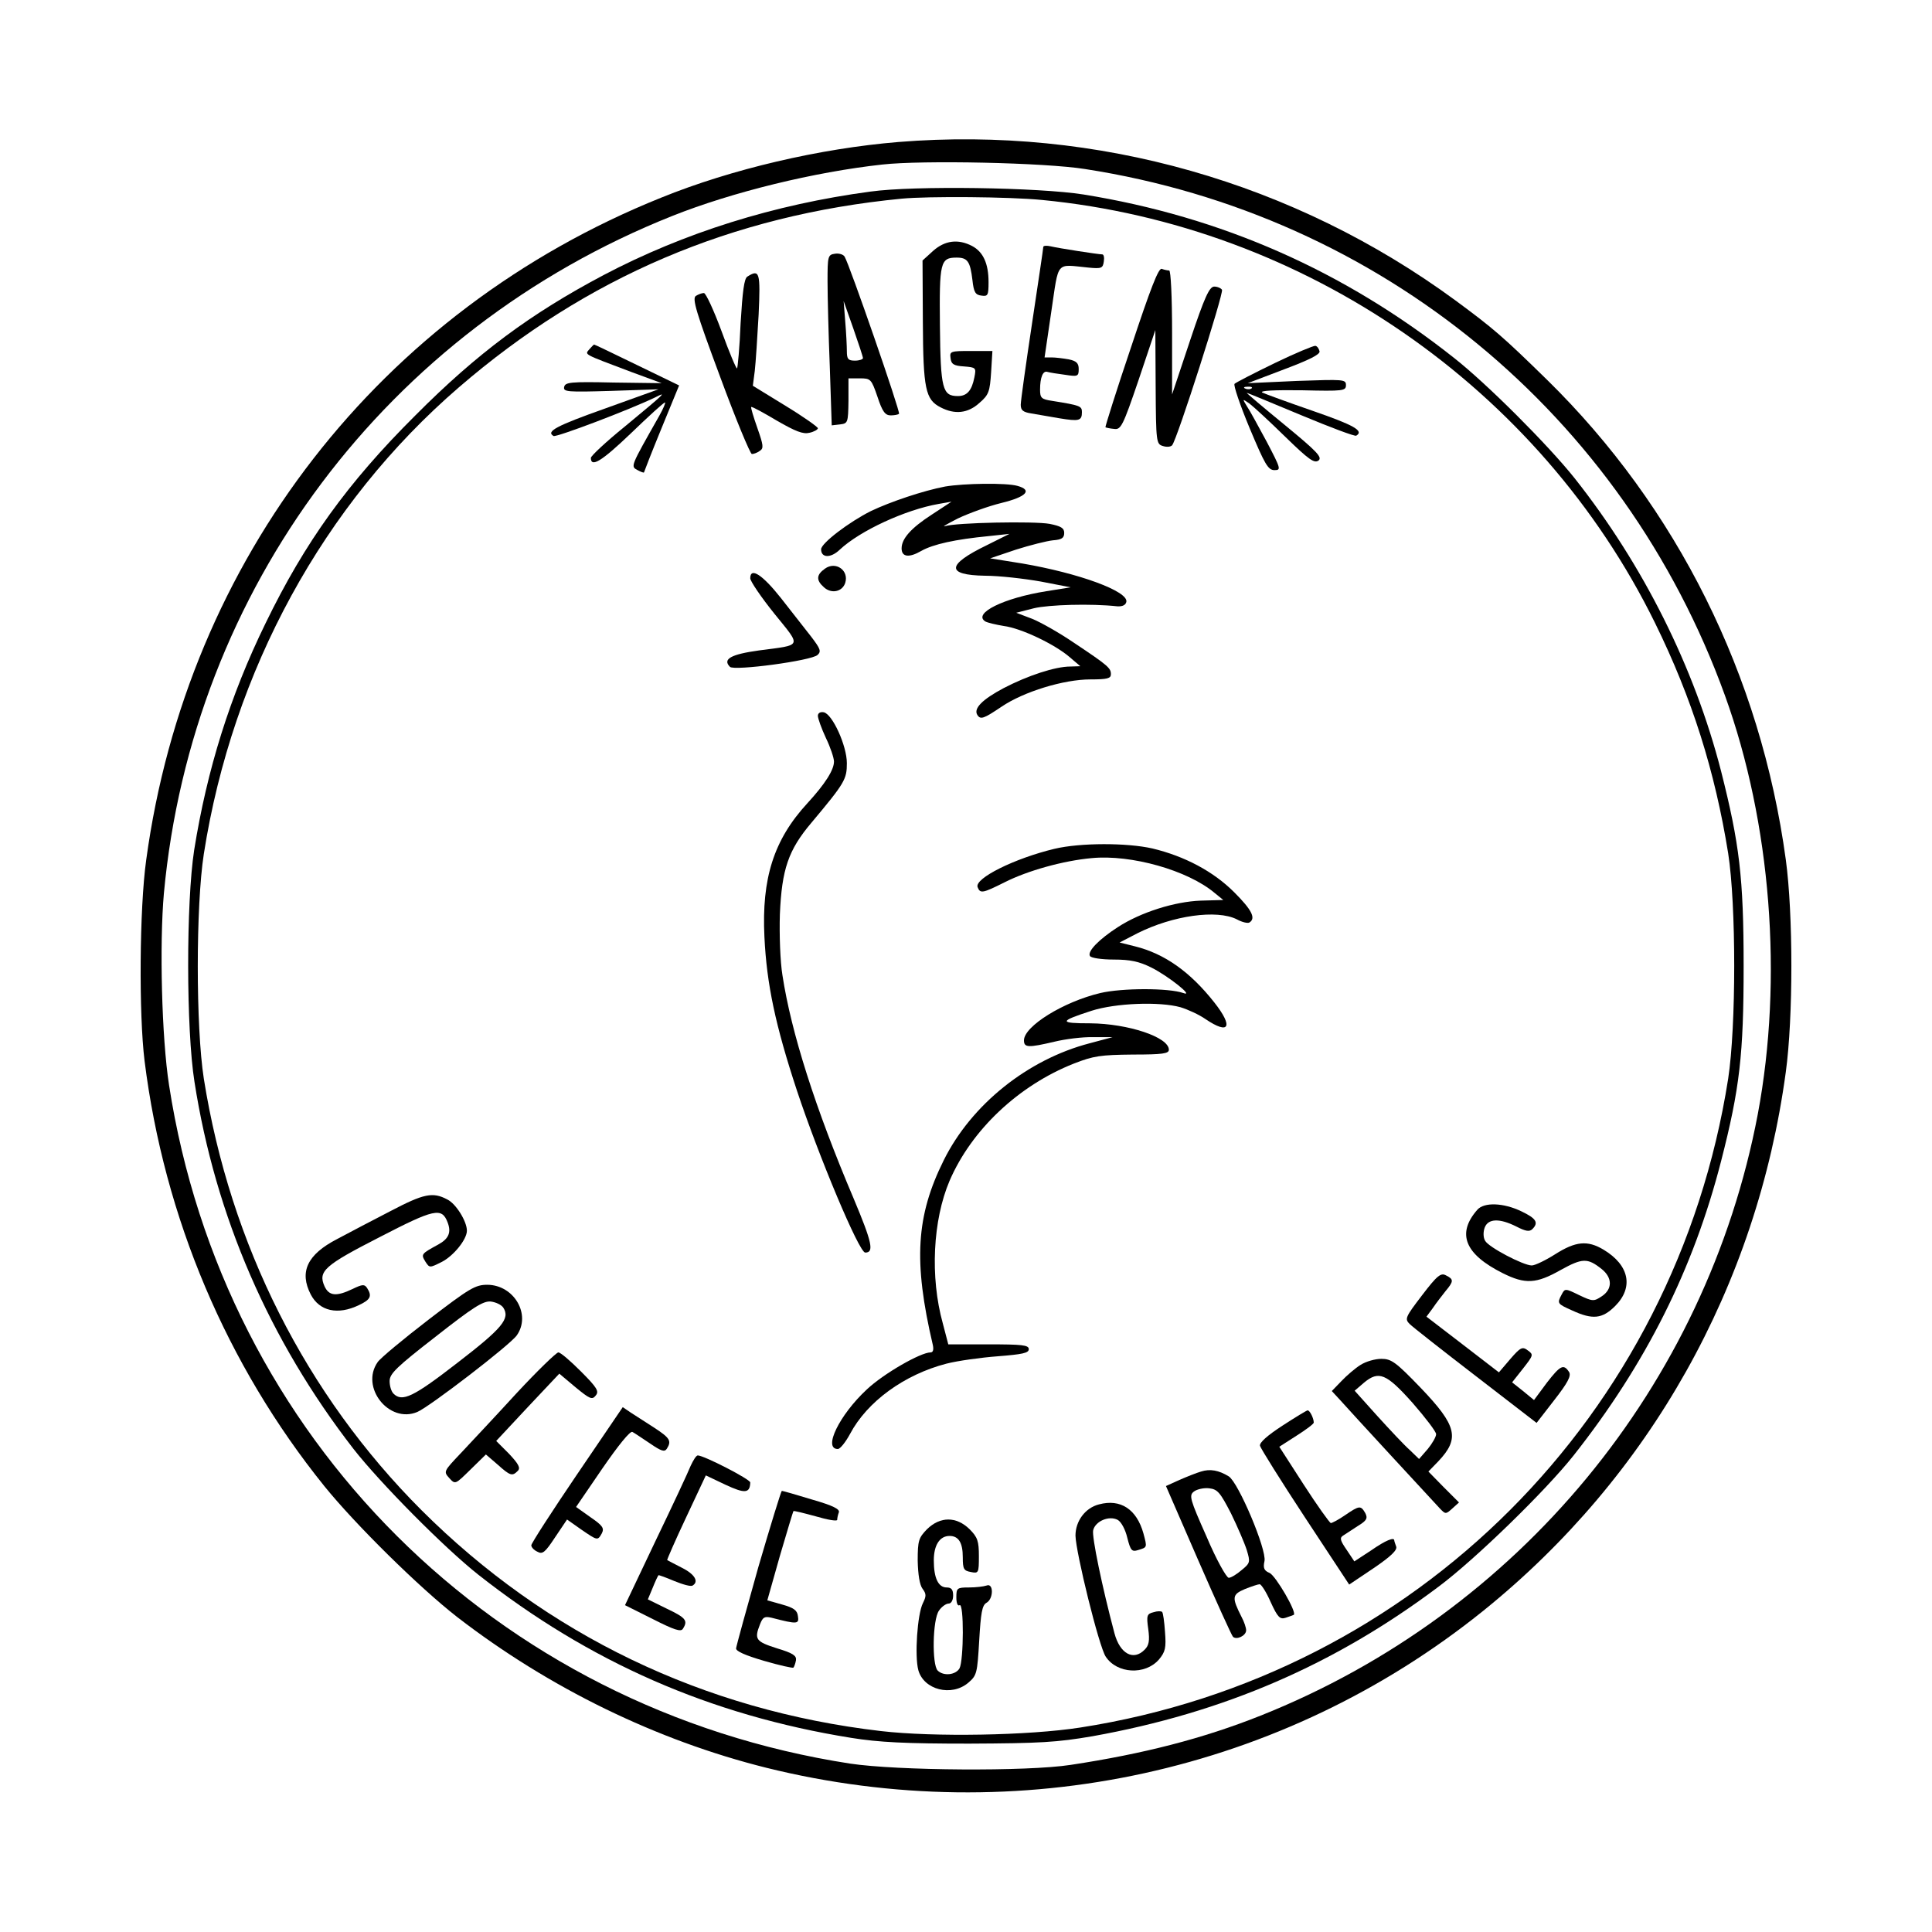 <?xml version="1.0" standalone="no"?>
<!DOCTYPE svg PUBLIC "-//W3C//DTD SVG 20010904//EN"
 "http://www.w3.org/TR/2001/REC-SVG-20010904/DTD/svg10.dtd">
<svg version="1.0" xmlns="http://www.w3.org/2000/svg"
 width="600pt" height="600pt" viewBox="0 0 600 600"
 preserveAspectRatio="xMidYMid meet">
<g transform="translate(0,600) scale(0.1,-0.1)"
fill="#000000" stroke="none">
<path d="M2790 5559 c-243 -20 -518 -84 -737 -173 -873 -351 -1472 -1123
-1599 -2057 -21 -151 -23 -479 -5 -624 61 -487 255 -944 558 -1320 97 -120
296 -316 413 -407 285 -220 619 -383 960 -468 782 -194 1604 -14 2227 488 517
417 849 1008 939 1673 23 168 23 490 0 659 -78 573 -338 1095 -742 1491 -137
134 -166 159 -284 246 -500 367 -1114 542 -1730 492z m580 -84 c917 -142 1671
-762 1987 -1635 143 -395 181 -879 102 -1300 -160 -843 -743 -1549 -1544
-1868 -178 -71 -365 -119 -590 -153 -136 -21 -539 -18 -685 4 -1101 170 -1946
1012 -2115 2107 -23 148 -30 439 -16 596 88 945 692 1750 1578 2103 188 75
443 137 653 160 125 14 505 6 630 -14z"/>
<path d="M2703 5405 c-299 -40 -579 -128 -828 -259 -227 -120 -393 -243 -585
-436 -211 -210 -343 -394 -465 -645 -111 -227 -182 -455 -222 -705 -25 -162
-25 -557 1 -720 65 -417 232 -802 494 -1140 83 -106 282 -307 387 -390 345
-272 722 -437 1158 -507 87 -14 169 -18 367 -18 221 1 272 4 383 23 407 73
752 222 1074 464 113 84 333 298 420 408 225 285 372 579 458 914 58 226 70
331 70 606 0 275 -13 380 -70 605 -83 323 -242 641 -455 910 -82 103 -273 294
-375 374 -341 270 -722 438 -1150 507 -139 22 -526 28 -662 9z m533 -26 c815
-79 1545 -583 1904 -1314 115 -234 186 -460 227 -715 25 -160 25 -537 0 -700
-164 -1046 -970 -1853 -2012 -2015 -160 -25 -455 -30 -619 -11 -551 64 -1039
299 -1427 686 -359 359 -594 825 -676 1340 -25 160 -25 537 0 698 89 569 372
1087 792 1449 396 342 848 535 1375 586 83 8 335 6 436 -4z"/>
<path d="M2898 5221 l-33 -30 1 -190 c1 -209 8 -242 55 -266 44 -23 85 -19
121 14 29 25 32 35 36 95 l4 66 -67 0 c-63 0 -66 -1 -63 -22 2 -19 10 -24 42
-26 37 -3 38 -4 32 -34 -8 -41 -23 -58 -51 -58 -48 0 -54 21 -56 218 -2 198 1
212 52 212 34 0 42 -12 49 -70 4 -37 9 -46 28 -48 20 -3 22 1 22 42 0 58 -17
94 -51 112 -44 23 -85 17 -121 -15z"/>
<path d="M3240 5233 c0 -5 -16 -111 -35 -238 -19 -126 -35 -240 -35 -252 0
-17 7 -23 33 -27 17 -3 57 -10 87 -15 61 -10 70 -8 70 19 0 19 -5 21 -92 35
-34 5 -38 9 -38 35 0 38 9 60 23 55 7 -2 31 -6 55 -9 39 -6 42 -5 42 18 0 18
-7 25 -31 30 -17 3 -41 6 -53 6 l-22 0 21 143 c24 160 12 146 115 136 41 -4
45 -2 48 19 2 12 0 22 -5 22 -12 0 -135 19 -160 25 -13 3 -23 2 -23 -2z"/>
<path d="M2593 5212 c-22 -3 -23 -8 -23 -86 0 -46 3 -165 7 -265 l6 -182 26 3
c24 3 25 5 26 73 l0 70 35 0 c34 0 36 -2 55 -57 15 -46 24 -58 41 -58 11 0 23
2 26 5 5 5 -154 464 -169 488 -4 7 -18 11 -30 9z m87 -324 c0 -4 -11 -8 -25
-8 -21 0 -25 5 -25 29 0 15 -2 57 -5 92 l-5 64 30 -85 c16 -46 30 -88 30 -92z"/>
<path d="M3513 4923 c-46 -136 -81 -248 -80 -250 2 -1 14 -4 27 -5 21 -3 27 8
76 152 l52 155 1 -177 c1 -170 2 -177 22 -183 12 -4 24 -3 29 2 15 16 161 473
155 483 -3 5 -14 10 -24 10 -15 0 -30 -32 -75 -167 l-56 -168 0 193 c0 110 -4
192 -9 192 -5 0 -15 2 -23 5 -10 4 -35 -61 -95 -242z"/>
<path d="M2321 5141 c-10 -6 -15 -46 -21 -145 -3 -75 -9 -138 -11 -140 -2 -3
-24 49 -48 115 -24 65 -49 119 -55 119 -6 0 -17 -4 -25 -9 -12 -8 1 -51 75
-250 49 -133 94 -241 99 -241 6 0 17 4 25 10 12 8 11 17 -8 71 -12 34 -21 64
-19 65 2 2 37 -17 79 -42 59 -34 82 -43 102 -38 14 3 26 10 26 14 0 4 -45 36
-101 70 l-101 62 6 46 c3 26 8 104 12 175 6 132 3 142 -35 118z"/>
<path d="M1830 4915 c-14 -17 -21 -13 130 -70 l95 -35 -150 2 c-134 3 -150 1
-153 -14 -3 -15 10 -16 145 -12 l148 5 -164 -59 c-155 -55 -186 -72 -162 -86
8 -5 235 81 316 120 37 19 33 15 -95 -91 -58 -47 -105 -91 -105 -97 0 -31 33
-11 124 76 55 53 102 96 106 96 3 0 -5 -19 -18 -42 -90 -159 -89 -156 -67
-168 11 -6 20 -9 20 -7 0 1 24 63 54 136 l55 134 -130 63 c-72 35 -132 64
-134 64 -1 0 -8 -7 -15 -15z"/>
<path d="M3958 4872 c-64 -31 -120 -60 -124 -64 -4 -4 17 -66 47 -138 47 -112
57 -130 77 -130 21 0 20 4 -24 88 -26 48 -53 98 -62 111 -14 23 -14 23 8 8 12
-9 62 -55 111 -103 74 -72 91 -84 104 -74 12 10 -5 28 -106 111 -66 54 -119
99 -117 99 2 0 77 -31 168 -69 91 -38 168 -67 172 -64 25 15 -8 33 -135 77
-78 27 -149 53 -157 57 -9 6 39 8 123 7 129 -3 137 -2 137 16 0 18 -7 18 -152
13 l-153 -7 113 43 c77 29 112 46 110 56 -2 8 -7 16 -13 17 -5 1 -63 -23 -127
-54z m-71 -78 c-3 -3 -12 -4 -19 -1 -8 3 -5 6 6 6 11 1 17 -2 13 -5z"/>
<path d="M2935 4489 c-68 -13 -169 -47 -230 -76 -68 -34 -155 -100 -155 -119
0 -27 30 -28 58 -1 63 59 204 124 307 142 l40 7 -61 -40 c-65 -42 -94 -75 -94
-105 0 -27 23 -30 61 -8 37 21 106 36 209 46 l65 7 -70 -35 c-126 -61 -128
-93 -6 -95 44 0 122 -9 173 -18 l93 -18 -75 -12 c-133 -21 -230 -69 -190 -94
7 -4 33 -10 57 -14 54 -7 157 -56 204 -96 l34 -29 -31 -1 c-47 0 -132 -28
-207 -67 -66 -35 -94 -63 -82 -83 10 -16 20 -12 75 25 69 47 194 85 276 85 53
0 64 3 64 16 0 19 -7 26 -115 98 -44 30 -102 63 -129 74 l-50 19 55 14 c46 11
177 15 259 6 16 -1 26 4 28 14 6 33 -148 89 -323 119 l-100 16 80 27 c44 14
96 27 115 29 27 2 35 7 35 23 0 15 -10 21 -45 28 -48 9 -292 4 -325 -7 -11 -3
7 7 40 24 34 16 94 38 135 48 78 19 97 40 50 53 -35 10 -166 8 -225 -2z"/>
<path d="M2562 4234 c-27 -19 -28 -36 -3 -58 23 -21 57 -14 66 14 12 39 -30
68 -63 44z"/>
<path d="M2330 4204 c0 -9 34 -59 75 -110 85 -105 88 -96 -48 -114 -87 -12
-114 -27 -90 -51 13 -13 253 19 272 37 12 11 9 19 -20 57 -19 24 -61 78 -94
120 -57 72 -95 97 -95 61z"/>
<path d="M2540 3777 c0 -8 11 -39 25 -69 14 -29 25 -62 25 -73 0 -26 -27 -69
-83 -130 -104 -113 -142 -233 -133 -415 7 -146 34 -274 101 -477 68 -205 193
-503 212 -503 28 0 22 30 -36 168 -119 280 -194 516 -221 693 -7 42 -10 127
-8 190 6 139 26 199 98 284 104 124 110 135 110 185 0 54 -45 153 -72 158 -11
2 -18 -3 -18 -11z"/>
<path d="M3275 3364 c-125 -30 -249 -92 -239 -119 8 -21 16 -19 84 15 71 36
182 67 270 75 123 12 299 -38 382 -108 l27 -22 -70 -2 c-81 -3 -186 -36 -257
-82 -59 -38 -96 -76 -87 -90 3 -6 36 -11 74 -11 51 0 79 -6 117 -25 52 -26
135 -92 99 -79 -45 16 -190 16 -258 0 -114 -27 -237 -103 -237 -147 0 -23 14
-23 95 -4 33 8 87 15 120 14 l60 0 -71 -19 c-192 -50 -367 -190 -453 -363 -86
-173 -95 -314 -34 -574 3 -14 1 -23 -7 -23 -31 0 -146 -66 -198 -115 -85 -79
-137 -185 -90 -185 7 0 24 21 38 47 53 100 168 184 299 218 35 9 107 19 160
23 76 6 96 10 96 22 0 13 -21 15 -125 15 l-125 0 -17 65 c-40 144 -31 321 21
443 68 158 214 296 386 364 61 24 84 27 183 28 93 0 112 3 112 15 0 39 -126
81 -244 82 -98 0 -98 6 4 39 75 24 211 29 276 11 23 -7 58 -23 78 -37 74 -50
87 -24 27 52 -75 95 -154 151 -246 174 l-48 12 56 29 c110 55 246 74 308 43
16 -9 34 -13 39 -10 21 13 8 39 -47 94 -65 65 -154 112 -254 136 -79 18 -224
18 -304 -1z"/>
<path d="M1213 2239 c-54 -28 -129 -67 -166 -87 -93 -48 -118 -102 -82 -172
27 -52 84 -65 150 -33 36 17 41 28 25 53 -8 12 -14 12 -45 -3 -50 -24 -73 -22
-87 8 -21 47 -1 65 171 153 170 88 193 93 211 46 12 -31 4 -51 -29 -69 -53
-29 -54 -30 -40 -53 13 -20 13 -20 51 -1 37 19 78 70 78 97 0 29 -34 84 -61
97 -45 24 -73 18 -176 -36z"/>
<path d="M4588 2243 c-65 -74 -39 -138 79 -197 70 -35 104 -33 180 10 67 37
83 38 127 3 34 -27 34 -63 0 -85 -24 -16 -28 -16 -70 4 -43 21 -44 21 -54 2
-15 -28 -14 -29 33 -50 63 -29 93 -26 133 14 58 58 44 127 -36 175 -50 30 -87
26 -150 -14 -30 -19 -63 -35 -73 -35 -26 0 -135 57 -145 77 -6 10 -6 28 -1 41
11 28 46 29 98 3 29 -15 41 -17 50 -8 20 20 12 33 -34 55 -56 27 -116 29 -137
5z"/>
<path d="M4416 1977 c-52 -68 -54 -73 -38 -89 9 -9 102 -82 206 -162 l188
-145 55 71 c42 54 53 75 46 87 -17 26 -27 21 -69 -33 l-40 -54 -34 28 -34 27
34 43 c32 41 33 43 15 56 -17 13 -23 10 -55 -27 l-35 -41 -113 87 -112 86 20
27 c10 15 28 38 39 52 26 31 26 37 2 49 -16 9 -27 1 -75 -62z"/>
<path d="M1330 1901 c-78 -60 -149 -119 -157 -131 -55 -78 35 -192 123 -155
38 16 288 208 309 238 45 64 -8 156 -91 157 -38 0 -55 -10 -184 -109z m233 38
c22 -34 -3 -64 -142 -171 -138 -107 -172 -123 -199 -96 -7 7 -12 24 -12 39 0
23 22 44 143 138 116 91 147 111 171 109 16 -2 33 -10 39 -19z"/>
<path d="M1604 1673 c-65 -71 -143 -154 -173 -186 -53 -56 -54 -57 -36 -77 19
-21 19 -20 66 26 l48 47 36 -31 c40 -36 46 -37 63 -20 9 9 3 21 -27 53 l-40
40 98 105 98 104 50 -42 c45 -37 52 -40 63 -26 11 13 5 24 -46 75 -32 32 -63
59 -70 59 -6 0 -65 -57 -130 -127z"/>
<path d="M4225 1761 c-16 -10 -43 -33 -59 -50 l-30 -31 25 -27 c29 -33 284
-309 310 -337 18 -19 19 -19 39 -1 l21 19 -48 48 -47 48 31 32 c67 71 58 110
-55 228 -77 80 -91 90 -122 90 -19 0 -48 -8 -65 -19z m162 -118 c40 -46 73
-89 73 -97 0 -8 -12 -29 -26 -46 l-27 -31 -29 28 c-17 15 -62 63 -101 106
l-70 78 29 25 c46 38 69 29 151 -63z"/>
<path d="M1792 1421 c-78 -115 -142 -214 -142 -220 0 -6 8 -15 19 -20 16 -9
24 -2 55 45 l37 55 44 -31 c51 -35 51 -35 64 -12 8 16 3 24 -35 50 l-45 32 82
120 c49 71 86 117 93 113 6 -3 31 -20 55 -36 35 -24 45 -27 52 -16 15 24 10
33 -39 65 -26 17 -59 38 -73 47 l-25 17 -142 -209z"/>
<path d="M3982 1572 c-46 -30 -71 -52 -69 -62 2 -8 65 -109 140 -223 l137
-208 76 51 c53 36 74 56 70 67 -3 8 -6 17 -6 19 0 11 -26 1 -72 -31 l-52 -34
-24 36 c-20 29 -22 37 -11 44 8 5 29 19 46 30 28 17 31 24 23 40 -14 24 -18
24 -62 -6 -20 -14 -41 -25 -45 -25 -4 1 -42 54 -84 119 l-76 118 53 34 c30 19
54 37 54 41 0 13 -12 38 -19 38 -3 0 -39 -22 -79 -48z"/>
<path d="M2145 1448 c-7 -18 -56 -123 -109 -233 l-95 -200 86 -43 c67 -34 88
-41 94 -30 16 25 9 34 -50 62 l-59 29 15 36 c8 20 16 37 18 39 1 1 23 -7 49
-18 27 -11 52 -18 57 -14 20 12 7 35 -33 55 -24 12 -44 23 -46 24 -1 1 25 61
59 133 l61 130 61 -29 c60 -28 76 -27 77 7 0 10 -144 84 -163 84 -5 0 -14 -15
-22 -32z"/>
<path d="M3730 1430 c-14 -4 -44 -16 -67 -26 l-42 -19 100 -230 c55 -126 104
-234 108 -238 11 -11 41 3 41 20 0 8 -6 26 -14 41 -31 61 -30 70 10 87 20 8
41 15 46 15 5 0 21 -25 34 -55 22 -48 29 -55 47 -49 12 4 23 8 25 9 10 8 -56
121 -75 130 -17 7 -21 15 -16 37 7 36 -81 244 -111 263 -31 19 -58 24 -86 15z
m93 -130 c20 -41 42 -92 49 -114 11 -37 11 -40 -16 -62 -15 -13 -33 -24 -40
-24 -7 0 -39 57 -69 128 -52 117 -55 128 -39 140 9 7 31 12 47 10 26 -3 34
-12 68 -78z"/>
<path d="M2355 1133 c-37 -131 -68 -244 -69 -252 -1 -9 29 -22 87 -39 48 -14
89 -23 91 -21 2 2 6 12 8 23 2 14 -9 22 -59 37 -66 21 -71 28 -53 74 9 23 14
26 36 21 81 -21 86 -20 82 5 -2 18 -13 26 -49 36 l-46 13 39 138 c22 75 41
138 42 139 1 2 32 -6 69 -16 37 -11 67 -16 67 -11 0 5 2 15 5 23 4 10 -17 21
-83 40 -49 15 -91 27 -94 27 -2 0 -35 -107 -73 -237z"/>
<path d="M3413 1328 c-43 -11 -73 -52 -73 -97 1 -52 73 -345 94 -376 35 -53
122 -58 165 -9 20 24 23 36 19 86 -2 31 -6 60 -9 62 -3 3 -15 3 -27 -1 -20 -5
-22 -10 -16 -52 5 -37 2 -51 -11 -64 -35 -36 -77 -13 -94 51 -38 143 -71 301
-66 320 7 28 49 46 76 32 11 -6 24 -30 30 -56 10 -39 14 -44 33 -38 29 9 29 7
17 52 -21 75 -71 108 -138 90z"/>
<path d="M2879 1251 c-26 -27 -29 -35 -29 -98 1 -43 6 -75 15 -87 12 -16 12
-23 1 -45 -17 -34 -26 -164 -14 -208 17 -61 103 -83 155 -39 27 23 28 30 34
131 5 86 9 109 22 117 23 12 23 63 1 54 -9 -3 -33 -6 -55 -6 -37 0 -39 -2 -39
-31 0 -17 4 -28 10 -24 14 8 13 -170 0 -196 -12 -21 -50 -25 -68 -7 -18 18
-16 158 4 186 8 12 22 22 30 22 8 0 14 10 14 25 0 18 -5 25 -20 25 -26 0 -40
29 -40 84 0 47 18 76 49 76 28 0 41 -21 41 -66 0 -37 3 -42 25 -46 24 -5 25
-3 25 49 0 47 -4 59 -29 84 -41 40 -91 40 -132 0z"/>
</g>
</svg>
